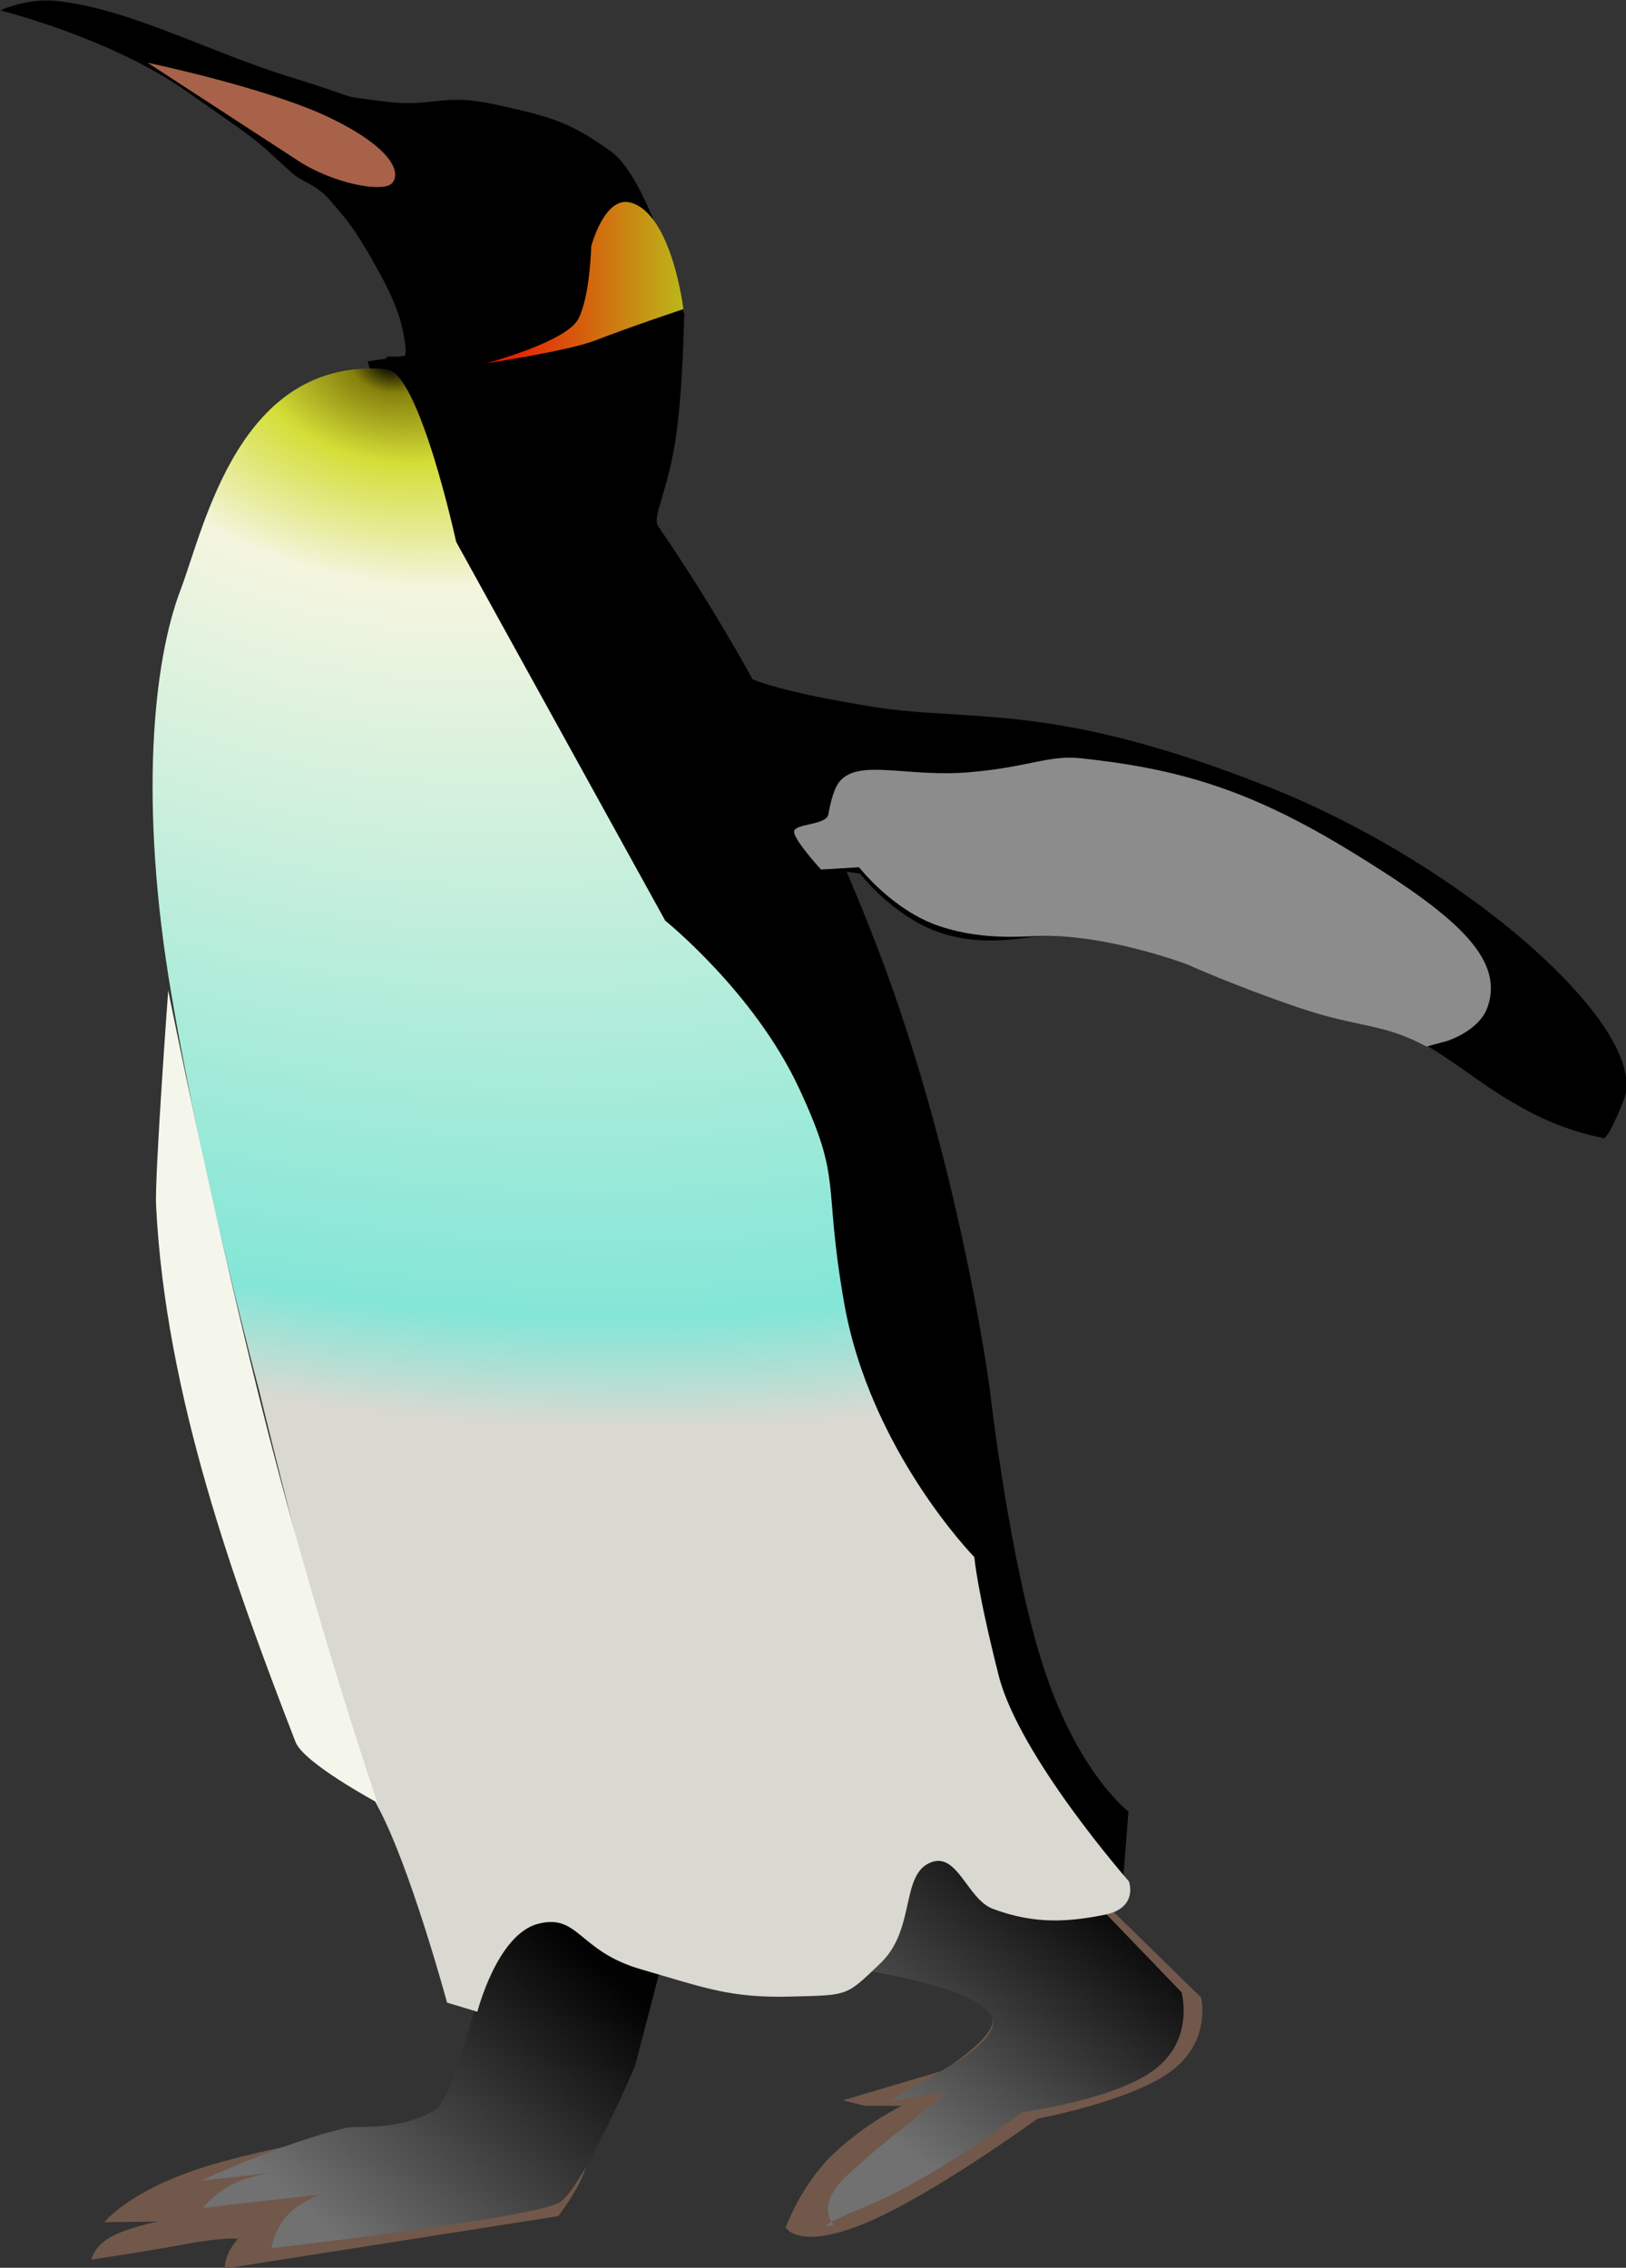 <?xml version="1.0" encoding="UTF-8" standalone="no"?>
<!-- Created with Inkscape (http://www.inkscape.org/) -->
<svg
    xmlns:inkscape="http://www.inkscape.org/namespaces/inkscape"
    xmlns:rdf="http://www.w3.org/1999/02/22-rdf-syntax-ns#"
    xmlns="http://www.w3.org/2000/svg"
    xmlns:sodipodi="http://sodipodi.sourceforge.net/DTD/sodipodi-0.dtd"
    xmlns:cc="http://creativecommons.org/ns#"
    xmlns:xlink="http://www.w3.org/1999/xlink"
    xmlns:dc="http://purl.org/dc/elements/1.1/"
    id="svg2"
    sodipodi:docname="_svgclean2.svg"
    viewBox="0 0 531.23 740.89"
    sodipodi:version="0.32"
    version="1.1"
    inkscape:version="0.48.3.1 r9886"
  >
  <rect x="0" y="0" width="531.23" height="740.89" fill="#333333" stroke="none"/>
  <defs
      id="defs4"
    >
    <linearGradient
        id="linearGradient4690"
      >
      <stop
          id="stop4692"
          style="stop-color:#717171"
          offset="0"
      />
      <stop
          id="stop4694"
          style="stop-color:#020202"
          offset="1"
      />
    </linearGradient
    >
    <linearGradient
        id="linearGradient2610"
        y2="790.54"
        xlink:href="#linearGradient4690"
        gradientUnits="userSpaceOnUse"
        x2="366.32"
        y1="833.11"
        x1="328.55"
        inkscape:collect="always"
    />
    <linearGradient
        id="linearGradient2612"
        y2="779.99"
        xlink:href="#linearGradient4690"
        gradientUnits="userSpaceOnUse"
        x2="444.3"
        y1="820.16"
        x1="413.88"
        inkscape:collect="always"
    />
    <radialGradient
        id="radialGradient2614"
        gradientUnits="userSpaceOnUse"
        cy="618.83"
        cx="343.46"
        gradientTransform="matrix(3.091 .648 -.431 2.056 -456.3 -940.56)"
        r="73.726"
        inkscape:collect="always"
      >
      <stop
          id="stop2453"
          style="stop-color:#000000"
          offset="0"
      />
      <stop
          id="stop2455"
          style="stop-color:#87810d"
          offset=".026"
      />
      <stop
          id="stop2457"
          style="stop-color:#d4de37"
          offset=".092"
      />
      <stop
          id="stop2459"
          style="stop-color:#f4f5df"
          offset=".21"
      />
      <stop
          id="stop2487"
          style="stop-color:#83e6d7"
          offset=".898"
      />
      <stop
          id="stop2461"
          style="stop-color:#d9d9d1"
          offset="1"
      />
    </radialGradient
    >
    <linearGradient
        id="linearGradient2616"
        y2="539.62"
        gradientUnits="userSpaceOnUse"
        y1="539.62"
        gradientTransform="translate(17.266,1.31)"
        x2="365.2"
        x1="334.95"
        inkscape:collect="always"
      >
      <stop
          id="stop4684"
          style="stop-color:#ef0500"
          offset="0"
      />
      <stop
          id="stop4686"
          style="stop-color:#bcb619"
          offset="1"
      />
    </linearGradient
    >
  </defs
  >
  <sodipodi:namedview
      id="base"
      bordercolor="#666666"
      inkscape:pageshadow="2"
      inkscape:guide-bbox="true"
      pagecolor="#ffffff"
      inkscape:window-maximized="0"
      inkscape:window-width="674"
      inkscape:zoom="0.74404042"
      inkscape:window-x="0"
      showgrid="false"
      borderopacity="1.0"
      inkscape:current-layer="layer1"
      inkscape:cx="220.70438"
      inkscape:cy="363.38341"
      showguides="true"
      inkscape:window-y="0"
      inkscape:window-height="645"
      inkscape:pageopacity="0.0"
      inkscape:document-units="px"
  />
  <g
      id="layer1"
      inkscape:label="Ebene 1"
      inkscape:groupmode="layer"
      transform="translate(-151.34 -151.49)"
    >
    <g
        id="g2590"
        transform="matrix(2.181,0,0,2.181,-460.06,-937.94)"
      >
      <g
          id="g4717"
        >
        <path
            id="path4705"
            inkscape:connector-curvature="0"
            sodipodi:nodetypes="cscscsccsccs"
            style="fill-rule:evenodd;fill:#71584b"
            d="m313.98 839.33s0.02-1.12 0.52-2.23c0.49-1.11 1.47-2.22 1.47-2.22s-1.67-0.35-7.8 0.78c-6.12 1.13-14.15 2.33-14.15 2.33s0.35-1.94 2.85-3.36c2.49-1.43 7.13-2.35 7.13-2.35l-8.05 0.11s3.46-4.44 13.96-7.94 28.04-6.06 28.04-6.06 18.28 0.23 26.7 0.81 0.02 11.22-0.67 12.27"
        />
        <path
            id="path3953"
            inkscape:connector-curvature="0"
            sodipodi:nodetypes="cccscsccsccszc"
            style="fill-rule:evenodd;fill:url(#linearGradient2610)"
            d="m355.47 782.7 25.42 5.44-5.45 20.89s-7.89 18.47-11.35 20.43c-4.15 2.35-43.12 6.81-43.12 6.81s0.53-2.89 2.38-4.9c1.84-2.02 4.99-3.16 4.99-3.16l-17.62 2.04s1.8-2.24 4.48-3.57c2.67-1.32 6.21-1.73 6.21-1.73l-11 1.22s12.99-5.99 21.9-7.94c1.7-0.37 7.62 0.55 13.03-2.55 4.23-2.41 10.13-32.98 10.13-32.98z"
        />
      </g
      >
      <path
          id="path2262"
          inkscape:connector-curvature="0"
          sodipodi:nodetypes="ccssscscccc"
          style="fill-rule:evenodd;fill:#000000"
          d="m335.4 553.64 47.41-7.14s-0.13 11.51-1.33 19.14c-1.2 7.62-3.47 11.36-2.57 12.68 6.19 9.05 20.38 30.68 32.8 62.99 12.42 32.3 16.88 66.23 16.88 66.23s2.92 26.06 8.12 41.89c5.19 15.83 12.66 21.43 12.66 21.43l-0.97 12.33-73.38-100.49-39.62-129.06z"
      />
      <g
          id="g2586"
        >
        <path
            id="path2565"
            inkscape:connector-curvature="0"
            sodipodi:nodetypes="csccccscscsccc"
            style="fill-rule:evenodd;fill:#71584b"
            d="m403.85 793.77s22.28 2.44 25.04 7.7c1.47 2.82-7.43 8.25-7.43 8.25l-14.86 4.4 3.3 0.83h5.51s-5.3 2.54-10.18 7.15c-4.89 4.61-7.21 11.08-7.21 11.08s1.91 3.5 11.88-0.63c9.98-4.12 25.86-15.68 25.86-15.68s13.87-2.56 19.99-7.1 4.5-11.05 4.5-11.05l-37.42-36.59-18.98 31.64z"
        />
        <path
            id="path2570"
            inkscape:connector-curvature="0"
            sodipodi:nodetypes="cscccscscsccc"
            style="fill-rule:evenodd;fill:url(#linearGradient2612)"
            d="m403.85 793.77s22.28 2.44 25.04 7.7c1.47 2.82-4.9 6.69-4.9 6.69l-10.17 5.96 8.41-1.12s-10.17 7.81-15.05 12.42c-4.89 4.6-1.95 7.37-1.95 7.37s-4.71 1.16 5.26-2.97c9.97-4.12 22.93-13.92 22.93-13.92s13.68-1.79 19.8-6.33 4.1-11.63 4.1-11.63l-34.49-35.81-18.98 31.64z"
        />
      </g
      >
      <path
          id="path2425"
          inkscape:connector-curvature="0"
          sodipodi:nodetypes="cccsscscsssssssccscsss"
          style="fill-rule:evenodd;fill:url(#radialGradient2614)"
          d="m338.22 554.8c4.91 0.41 10.44 25.87 10.44 25.87l31.32 56.75s13.28 10.67 19.98 24.97c6.69 14.3 3.58 13.73 6.81 32.23 3.86 22.14 19.52 38.14 19.52 38.14s0.34 4.66 3.63 17.7c3.07 12.15 19.52 30.87 19.52 30.87s1.48 3.98-3.63 5-10.39 1.54-16.8-0.91c-3.86-1.47-5.33-8.85-9.53-6.81s-2.04 9.99-7.26 14.98c-5.23 5-4.66 4.77-13.62 5-8.97 0.22-12.83-1.37-22.25-4.09s-9.31-8.4-15.43-6.81c-6.13 1.59-9.08 13.17-9.08 13.17l-4.54-1.37s-5.56-20.54-10.45-29.5c-4.88-8.97-17.7-62.2-17.7-62.2s-8.28-30.71-13.17-59.47c-4.88-28.72-2.68-49.74 1.37-60.38 3.63-9.56 8.78-34.97 30.87-33.14z"
      />
      <path
          id="path2483"
          inkscape:connector-curvature="0"
          sodipodi:nodetypes="csscsc"
          style="fill-rule:evenodd;fill:#f5f6eb"
          d="m305.53 647.86s-2.04 27.7-1.82 32.24c1.43 28.51 11.74 56.68 20.89 80.35 1.21 3.15 12.25 9.08 12.25 9.08s-8.51-24.97-16.34-55.38c-7.83-30.42-14.98-66.29-14.98-66.29z"
      />
      <g
          id="g2253"
        >
        <path
            id="path1688"
            style="fill-rule:evenodd;stroke:#000000;stroke-width:1px;fill:#000000;fill-opacity:.305"
            inkscape:connector-curvature="0"
            d="m339.12 553.89c-0.15-0.15-0.3-0.3 0 0z"
        />
        <path
            id="path2423"
            style="fill-rule:evenodd;stroke:#000000;stroke-width:1px;fill:#000000;fill-opacity:.305"
            inkscape:connector-curvature="0"
            d="m338.22 553.44h2.72"
        />
        <path
            id="path4731"
            inkscape:connector-curvature="0"
            sodipodi:nodetypes="cszssscscsssssc"
            style="fill-rule:evenodd;fill:#000000"
            d="m280.37 501.07s4.06-1.97 8.83-1.38c11.04 1.35 22.41 7.59 34.54 11.34s6.27 2.62 13.99 3.66 8.39-1.36 16.9 0.5 11.03 2.62 17.14 6.94c6.11 4.31 11.12 24.74 11.12 24.74s-10.78 4.14-18.45 6.25c-7.68 2.12-27.02 1.68-27.02 1.68s4.17 0.48 3.63-3.58c-0.53-4.07-1.72-7.04-4.7-12.33-2.99-5.28-4.14-6.54-6.52-9.3-2.37-2.75-3.97-2.51-6.03-4.4-6.05-5.57-4.56-4.33-15.69-12.11-11.4-7.98-27.74-12.01-27.74-12.01z"
        />
        <path
            id="path1484"
            inkscape:connector-curvature="0"
            sodipodi:nodetypes="cscscsc"
            style="fill-rule:evenodd;fill:url(#linearGradient2616)"
            d="m353.17 553.92s12.06-3.19 13.81-6.67c1.76-3.48 1.91-10.83 1.91-10.83s2.01-7.7 5.95-6.55c6.17 1.78 7.86 15.95 7.86 15.95s-7.44 2.46-13.1 4.65c-4.24 1.64-16.43 3.45-16.43 3.45z"
        />
        <path
            id="path2251"
            inkscape:connector-curvature="0"
            sodipodi:nodetypes="csssc"
            style="fill-rule:evenodd;fill:#a86249"
            d="m302.45 508.91s18.33 3.84 27.5 8.34c9.17 4.49 10.42 8.06 9.17 9.64s-8.86 0.15-14.17-3.33l-22.5-14.65z"
        />
      </g
      >
      <g
          id="g2561"
        >
        <path
            id="path2266"
            inkscape:connector-curvature="0"
            sodipodi:nodetypes="cssscssscssccc"
            style="fill-rule:evenodd;fill:#000000"
            d="m390.59 599.72s0.06 2.35 20.26 5.63c15.2 2.46 26.84-0.95 59.66 12.1 29.55 11.75 57.21 36.32 53.05 46.85-2.81 7.1-3.24 5.63-3.24 5.63s-5.38-0.88-11.25-4.08c-5.88-3.2-7.53-4.89-12.95-8.44-7.8-5.13-11.47-3.63-21.1-6.9-9.64-3.27-16.75-6.47-16.75-6.47s-10.71-4.16-20.82-4.36c-3.08-0.06-9.11 1.9-16.18-0.42-7.07-2.33-12.1-8.87-12.1-8.87l-12.1-1.97-5.77-28.56"
        />
        <path
            id="path2268"
            inkscape:connector-curvature="0"
            sodipodi:nodetypes="cssssccsscsccsss"
            style="fill-rule:evenodd;fill:#8c8c8c"
            d="m442.22 613.09c-4.83-0.51-7.81 1.35-16.72 2.1-8.91 0.74-15.69-1.78-18.9 0.88-0.94 0.78-1.61 2.22-2.19 5.44-0.3 1.62-4.96 1.35-5.12 2.52-0.16 1.16 4.02 5.73 4.02 5.73l5.71-0.34s5.05 6.52 12.12 8.85c7.07 2.32 13.22 1.36 16.3 1.42 10.11 0.2 20.84 4.34 20.84 4.34s7.08 3.2 16.72 6.47c8.66 2.94 12.65 2.28 19 5.78l3.09-0.84s4.8-1.46 6.07-5.06c2.64-7.53-5.3-14.06-20.54-23.38-15.23-9.32-25.9-12.36-40.4-13.91z"
        />
      </g
      >
    </g
    >
  </g
  >
</svg
>
